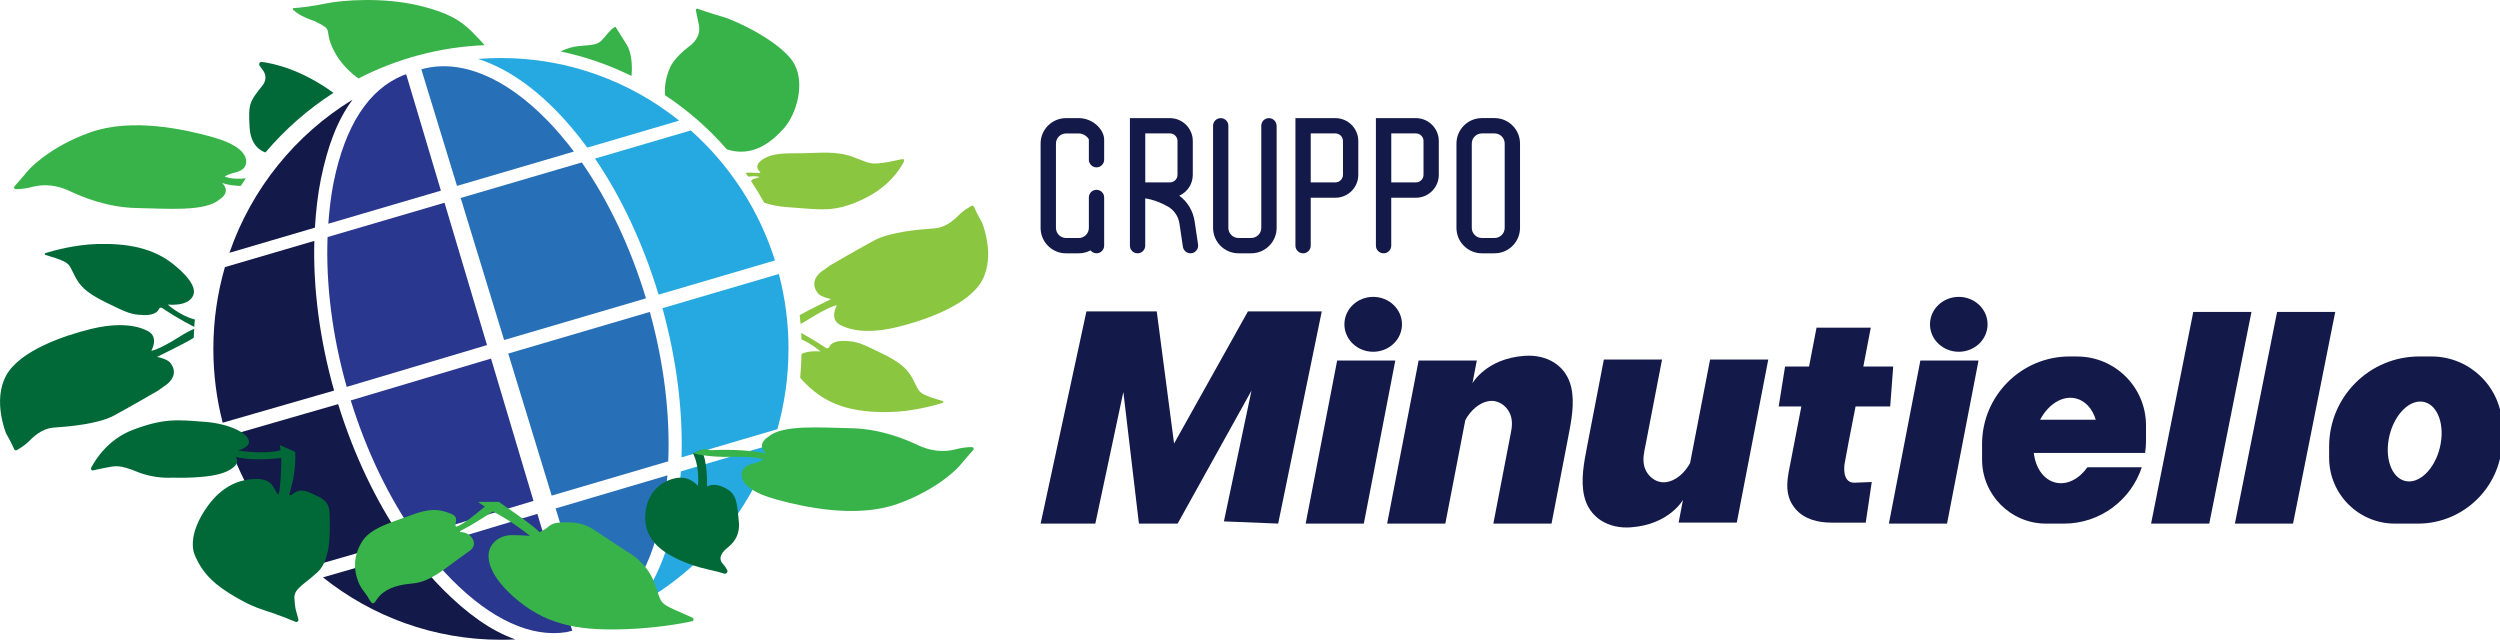 <?xml version="1.0" encoding="UTF-8"?>
<svg id="Livello_1" data-name="Livello 1" xmlns="http://www.w3.org/2000/svg" xmlns:xlink="http://www.w3.org/1999/xlink" viewBox="0 0 781.57 200">
  <defs>
    <filter id="drop-shadow-1" x="319.88" y="31.51" width="467.76" height="138.96" filterUnits="userSpaceOnUse">
      <feOffset dx=".7" dy=".7"/>
      <feGaussianBlur result="blur" stdDeviation="1.74"/>
      <feFlood flood-color="#000" flood-opacity=".1"/>
      <feComposite in2="blur" operator="in"/>
      <feComposite in="SourceGraphic"/>
    </filter>
  </defs>
  <g>
    <g>
      <path d="M177.15,197.61c.59-.14,1.17-.28,1.75-.43l-10.9-36.54-35.27,10.64c2.81,3.69,5.56,6.99,8.63,10.06,12.28,12.3,24.55,18.04,35.79,16.28Z" fill="#29378f"/>
      <path d="M203.17,97.51l-44.28,13.02,13.58,44.41,36.44-10.72c.62-14.59-1.32-30.62-5.75-46.71Z" fill="#2770b8"/>
      <path d="M185.24,195.29c10.19-4.7,17.72-16.21,21.4-32.93.96-4.37,1.63-8.98,2.01-13.75l-34.95,10.34,11.15,36.46c.13-.04.25-.08.38-.12Z" fill="#2770b8"/>
      <path d="M166.79,156.61l-13.28-44.51-43.86,13.08c4.95,15.95,11.99,30.49,20.4,42.43l36.74-11.01Z" fill="#29378f"/>
      <path d="M201.95,93.26c-4.84-15.98-11.75-30.54-20.07-42.48l-37.86,11.11,13.58,44.41,44.34-13.03Z" fill="#2770b8"/>
      <path d="M131.72,21.68l11.15,36.44c12.74-3.74,25.44-7.48,36.54-10.74-2.6-3.46-5.32-6.66-8.15-9.58-13.3-13.71-27.4-19.53-39.46-16.15-.02,0-.05.02-.07.02Z" fill="#2770b8"/>
      <path d="M215.96,40.78l-29.94,8.79c8.23,12.09,15.06,26.65,19.87,42.54l36.39-10.69c-5.01-15.89-14.22-29.87-26.31-40.63Z" fill="#26a9e0"/>
      <path d="M102.41,74.1c-.57,14.56,1.43,30.77,5.98,46.85l43.86-13.07-13.28-44.5-36.56,10.73Z" fill="#29378f"/>
      <path d="M161.1,199.89c-7.68-2.71-15.05-8.04-22.65-15.65-3.54-3.54-6.72-7.4-9.92-11.71l-27.57,7.97c15.31,12.22,34.64,19.51,55.65,19.51,1.51,0,3.01-.04,4.49-.11Z" fill="#131949"/>
      <path d="M97.01,177.15l28.89-8.31c-8.31-12.09-15.27-26.63-20.19-42.5l-34.87,10.07c4.95,15.91,14.12,29.93,26.17,40.73Z" fill="#131949"/>
      <path d="M149.45,18.43c8.23,2.6,16.65,8.16,24.76,16.51,3.28,3.38,6.42,7.14,9.4,11.21,13.57-3.99,24.21-7.11,28.72-8.44-15.32-12.25-34.67-19.57-55.72-19.57-2.41,0-4.8.1-7.16.29Z" fill="#26a9e0"/>
      <path d="M246.51,109.07c0-8.1-1.05-15.95-3.02-23.42l-36.39,10.7c4.41,16,6.43,31.98,5.96,46.64l29.97-8.82c2.26-7.97,3.47-16.39,3.47-25.1Z" fill="#26a9e0"/>
      <path d="M212.86,147.36c-.37,5.53-1.1,10.85-2.21,15.88-2.36,10.7-6.25,19.45-11.4,25.9,19.66-10.73,34.91-28.65,42.33-50.28l-28.71,8.5Z" fill="#26a9e0"/>
      <path d="M66.7,109.07c0,7.97,1.02,15.71,2.92,23.08l34.83-10.05c-4.53-15.99-6.59-32.15-6.18-46.79l-27.96,8.2c-2.34,8.11-3.61,16.68-3.61,25.55Z" fill="#131949"/>
      <path d="M126.08,23.52c-10.87,4.4-18.16,15.81-21.76,33.38-.83,4.07-1.35,8.63-1.68,13.04,10.77-3.17,22.56-6.63,35.2-10.34l-10.86-36.39c-.3.11-.6.21-.9.32Z" fill="#29378f"/>
      <path d="M71.73,79.03c4.34-1.28,14.54-4.28,26.72-7.86.32-5.14.89-10.39,1.85-15.1,2.13-10.39,5.11-18.46,9.93-24.92-17.78,10.85-31.54,27.74-38.5,47.87Z" fill="#131949"/>
    </g>
    <g>
      <path d="M56.28,105.19c-7.1,4.46-8.98,4.46-8.98,4.46,0,0,2.51-4.25-1.04-6.13-3.55-1.88-9.33-2.72-17.69-.7-8.36,2.02-22.42,6.76-26.67,14.62-4.25,7.87,0,18.04,0,18.04,0,0,1.67,2.93,2.55,4.98.13.31.51.44.8.27.83-.48,2.39-1.44,3.47-2.47,1.53-1.46,4.11-4.32,8.29-4.6,4.18-.28,13.65-1.04,18.66-3.76,5.01-2.72,13.65-7.73,13.65-7.73l2.77-1.96s4.26-2.92,1.13-6.82c0,0-.77-1.11-4.11-1.81,0,0,9.26-4.53,11.14-5.78.1-.06.2-.14.31-.21.03-.93.08-1.86.14-2.79-1.22.52-2.68,1.28-4.42,2.37Z" fill="#016937"/>
      <path d="M52.45,95.23c2.65.14,5.64,0,7.31-1.88,1.67-1.88,1.46-4.94-5.29-10.52-6.76-5.57-15.18-6.76-23.96-6.55-7.08.17-13.93,2.11-16.32,2.85-.28.09-.27.48,0,.56l3.15.98c4.39,1.53,4.18,1.88,5.85,5.22,1.67,3.34,3.34,5.43,10.03,8.71,6.69,3.27,7.8,3.76,11.63,3.9,3.83.14,4.67-1.46,4.87-1.95s.84-.35.84-.35c5.57,3.76,10.17,5.99,10.17,5.99h0c.05-.77.12-1.53.19-2.3-4.56-1.14-8.48-4.67-8.48-4.67Z" fill="#016937"/>
      <path d="M307.03,69.6s-1.67-2.93-2.55-4.98c-.13-.31-.51-.44-.8-.27-.83.48-2.39,1.44-3.47,2.47-1.53,1.46-4.11,4.32-8.29,4.6-4.18.28-13.65,1.04-18.66,3.76-5.01,2.72-13.65,7.73-13.65,7.73l-2.77,1.96s-4.26,2.92-1.13,6.82c0,0,.77,1.11,4.11,1.81,0,0-6.63,3.24-9.81,5,.1.93.19,1.85.27,2.79.73-.39,1.51-.84,2.37-1.38,7.1-4.46,8.98-4.46,8.98-4.46,0,0-2.51,4.25,1.04,6.13,3.55,1.88,9.33,2.72,17.69.7,8.36-2.02,22.42-6.76,26.67-14.62,4.25-7.87,0-18.04,0-18.04Z" fill="#8ac640"/>
      <path d="M256.47,109.86c-2.01-.11-4.22-.05-5.9.81-.04,2.49-.18,4.96-.41,7.4.97,1.21,2.36,2.6,4.29,4.18,6.76,5.57,15.18,6.76,23.96,6.55,7.08-.17,13.93-2.11,16.32-2.85.28-.09.27-.48,0-.56l-3.15-.98c-4.39-1.53-4.18-1.88-5.85-5.22-1.67-3.34-3.34-5.43-10.03-8.71-6.69-3.27-7.8-3.76-11.63-3.9-3.83-.14-4.67,1.46-4.87,1.95s-.84.35-.84.35c-3.17-2.14-6.02-3.78-7.89-4.8.03.66.06,1.33.08,2,3.38,1.49,5.93,3.78,5.93,3.78Z" fill="#8ac640"/>
      <path d="M70.29,55.25s.16-.39,1.86-.93c1.71-.54,4.73-.85,4.81-3.72.08-2.87-3.1-5.74-11.09-7.91-7.99-2.17-24.52-5.97-37.63-1.32-13.11,4.66-19.32,11.79-19.32,11.79,0,0-2.39,2.88-4.39,5.1-.3.33-.07.86.37.87,1.08.02,2.89-.08,5.18-.69,3.8-1.01,7.91-.54,11.79,1.32,3.88,1.86,11.79,5.12,20.95,5.28,9.16.16,21.49,1.24,25.84-2.72,0,0,3.8-2.09.78-5.12,0,0,2.24.87,5.85.92.51-.8,1.03-1.59,1.56-2.37-1.9.2-4.42.25-6.56-.49Z" fill="#38b349"/>
      <path d="M104.25,29.03c-10.13-7.39-18.86-9.22-22.39-9.67-.65-.08-1.09.65-.7,1.18l1.02,1.4c1.99,2.73-.33,5.05-.33,5.05-3.65,4.64-4.31,5.22-3.81,12.93.35,5.37,3.23,7.16,4.94,7.75,6.12-7.22,13.28-13.52,21.28-18.65Z" fill="#016937"/>
      <path d="M148.39,10.76c-3.07-2.98-5.88-6.21-17.15-8.96C119.97-.95,107.2,0,101.98,1.07c-4.13.85-8.36,1.39-10.12,1.46-.29.01-.42.37-.2.56.48.43,1.25,1.04,2.28,1.63,1.91,1.08,4.47,1.91,4.47,1.91,6.46,3.15,2.49,2.15,5.88,9.03,2.11,4.28,5.51,7.24,7.77,8.87,11.9-6.13,25.27-9.82,39.44-10.41-.86-1-1.93-2.18-3.13-3.35Z" fill="#38b349"/>
      <path d="M195.95,14c-1.41-2.24-3.48-5.55-3.48-5.55,0,0-.58-.33-2.9,2.49-2.32,2.82-2.4,2.98-7.96,3.4-2.69.2-4.86.99-6.37,1.74,7.79,1.64,15.23,4.24,22.19,7.67.36-3.83-.16-7.63-1.48-9.74Z" fill="#38b349"/>
      <path d="M227.26,46.7c7.9,2.54,13.77-2.09,17.75-6.52,4.31-4.81,6.96-15.08,2.73-21.13s-16.82-12.35-21.96-13.84c-3.76-1.09-6.49-2.05-7.69-2.48-.3-.11-.61.15-.55.47.14.73.42,2.13.95,4.59.91,4.23-3.15,6.8-3.15,6.8-4.81,3.65-5.88,6.55-5.88,6.55-1.55,3.52-1.72,6.58-1.56,8.62,7.2,4.76,13.72,10.47,19.36,16.96Z" fill="#38b349"/>
      <path d="M235.12,55.12c1.34-.12,2.39.23,2.39.23l-1.45.47c-.58.07-.99.36-1.27.75,1.46,2.2,2.83,4.46,4.11,6.79,1.8.65,4.24,1.21,7.52,1.42,9.89.64,14.37,1.98,24.09-2.85,7.67-3.81,11.02-9.32,12.1-11.48.19-.38-.14-.8-.55-.71l-4.56.95c-5.76.92-5.41.36-10.82-1.62-5.41-1.98-10.36-1.22-15.89-1.16-5.53.06-9.14-.17-12.34,1.92-3.2,2.09-.87,3.84-.87,3.84.41.43-.52.41-.52.41-1.83-.15-3.11-.14-4-.04.28.39.55.79.82,1.18.46-.03.91-.06,1.26-.09Z" fill="#8ac640"/>
      <path d="M218.17,151.93s-2.33-3.26-6.75-2.48c-4.42.78-9.31,4.34-9.7,11.56-.39,7.22,4.5,11.09,10.01,13.73,5.51,2.64,9.47,3.18,12.49,3.96.95.24,1.65.45,2.17.62.65.21,1.25-.46.96-1.08-.26-.55-.68-1.22-1.35-1.94-1.86-2.02.16-4.03,1.4-5.04,1.24-1.01,4.11-3.34,3.57-8.3-.54-4.97-.47-8.17-3.57-10.01-2.48-1.47-4.58-1.78-6.36-.85,0,0,.29-8.16-1.83-11.38l-2.59.98s2.17,3.57,1.55,10.24Z" fill="#016937"/>
      <path d="M238.52,143.66s-.16.39-1.86.93-4.73.85-4.81,3.72,3.1,5.74,11.09,7.91c7.99,2.17,24.52,5.97,37.63,1.32,13.11-4.66,19.32-11.79,19.32-11.79,0,0,2.39-2.88,4.39-5.1.3-.33.07-.86-.37-.87-1.08-.02-2.89.08-5.18.69-3.8,1.01-7.91.54-11.79-1.32-3.88-1.86-11.79-5.12-20.95-5.28-9.16-.16-21.49-1.24-25.84,2.72,0,0-3.8,2.09-.78,5.12,0,0-6.85-1.51-17.02-.97l-2.25-.39-3.49,1.32s4.03,1.32,12.34,1.16c8.3-.16,9.57.81,9.57.81Z" fill="#38b349"/>
      <path d="M216.45,193.08c-1.07-.48-2.77-1.23-5.34-2.36-5.51-2.41-4.27-2.79-6.67-8.84-2.41-6.05-7.37-8.77-7.37-8.77,0,0-7.99-5.28-11.56-7.6-3.57-2.33-7.37-2.33-10.32-2.17-2.95.16-3.65,1.32-4.42,1.86-.78.54-2.09,1.16-2.09,1.16l-1.55-1.4c-1.55-1.4-11.17-8.07-11.17-8.07h-6.52c.61.49,1.33.98,2.14,1.48h0s-4.39,3.72-6.72,5.19c0,0-1.16.7-1.94,1.01,0,0-.62.23-.54-.62.08-.85,1.01-2.48-1.55-3.41-2.56-.93-5.35-2.09-11.95.39-6.59,2.48-13.11,4.03-15.83,8.61-2.72,4.58-2.33,8.77-1.24,11.79,1.09,3.03,2.33,3.72,3.49,5.82,1.16,2.09,1.55,1.71,2.41.39s2.64-3.49,7.45-4.58c4.81-1.09,6.59.62,15.91-6.59l5.35-3.88s2.72-1.4,1.4-3.88c-1.32-2.48-3.96-2.25-3.96-2.25,0,0-.47-.23,1.24-1.01,1.37-.62,6.34-3.7,9.04-5.48,1.27.72,2.63,1.48,3.99,2.3,3.34,2.02,7.6,5.35,7.6,5.35,0,0-3.03-.23-5.74-.23s-5.51,1.32-6.75,4.03-.85,8.69,9,16.68c9.85,7.99,20.4,9.16,33.52,8.69,9.72-.35,17.31-1.76,20.59-2.46.58-.12.66-.91.12-1.15Z" fill="#38b349"/>
      <path d="M103.06,160.75c-.08-4.39-2.57-4.97-5.55-6.46-2.98-1.49-4.56-.91-5.63-.08-1.08.83-1.49.66-1.49.66l1.24-4.81c.99-5.39.66-8.78.66-8.78l-4.81-2.15c.1.52.18,1.06.25,1.62-5.22,1.45-13.42.07-13.42.07,1.74-.22,3.23-1.69,3.23-1.69,1.82-3.15-5.55-6.63-13.25-7.23-8.78-.68-13.02-1.22-22.8,2.51-7.72,2.94-11.67,9.29-12.99,11.84-.22.43.16.92.63.81,1-.24,2.55-.59,4.16-.88,2.73-.5,3.98-.99,9.61,1.33,5.63,2.32,11.1,1.82,11.1,1.82,0,0,11.93.5,16.99-1.99,5.05-2.49,2.57-4.56,2.57-4.56,4.19,1.28,11.01.77,14.35.41.16,4.32-.4,8.91-.59,10.53-.25,2.15-.91-.25-2.24-2.07-2.15-2.96-8.25-1.89-11.1-.8-3.57,1.36-6.56,4-8.79,7.01-7.29,9.86-4.31,15.64-4.31,15.64,2.65,6.36,6.88,9.71,12.68,13.11,5.8,3.4,8.37,3.89,12.18,5.22,2.56.89,5.2,1.97,6.66,2.58.49.21,1-.23.89-.75-.11-.48-.25-1.05-.42-1.59-.41-1.33-.66-2.07-.83-5.05-.17-2.98,2.9-4.14,7.29-8.2,4.39-4.06,3.81-13.67,3.73-18.06Z" fill="#016937"/>
    </g>
  </g>
  <g filter="url(#drop-shadow-1)">
    <g>
      <polygon points="389.44 96.65 366.35 137.96 360.93 96.65 338.95 96.65 324.63 162.99 341.73 162.99 350.49 121.83 355.36 162.99 367.46 162.99 390.55 121.41 381.93 162.3 398.89 162.99 412.52 96.65 389.44 96.65" fill="#131949"/>
      <polygon points="417.33 112.02 407.49 162.99 425.67 162.99 435.51 112.02 417.33 112.02" fill="#131949"/>
      <path d="M476.02,110.53c-12.14.84-16.4,8.61-16.4,8.61l1.37-7.12h-18.19l-9.84,50.97h18.19l6.25-32.36c1.52-2.81,4.24-5.53,7.56-5.96,3.26-.42,6.19,2.2,6.83,5.29.47,2.26-.08,4.26-.5,6.45,0,.05-5.13,26.59-5.13,26.59h18.19s5.25-27.22,5.25-27.22c.95-4.91,2.03-10.44.91-15.39-1.57-6.96-7.73-10.32-14.5-9.85Z" fill="#131949"/>
      <path d="M527.66,144.08c-1.52,2.81-4.24,5.53-7.56,5.96-3.26.42-6.19-2.2-6.83-5.29-.47-2.26.08-4.26.5-6.45,0-.05,5.13-26.59,5.13-26.59h-18.19s-5.25,27.22-5.25,27.22c-.95,4.91-2.03,10.44-.91,15.39,1.57,6.96,7.73,10.32,14.5,9.85,12.14-.84,16.4-8.61,16.4-8.61l-1.37,7.12h18.19l9.84-50.97h-18.19l-6.25,32.36Z" fill="#131949"/>
      <path d="M576.05,143.84c.81-4.41,1.65-8.83,2.52-13.23.28-1.41.55-2.83.83-4.24h10.83l.94-12.49h-9.34c.78-4.05,1.55-8.1,2.33-12.14h-16.96s-1.03,5.33-2.34,12.14h-7.5l-1.99,12.49h7.08c-1.68,8.73-3.17,16.43-3.17,16.43-1.05,5.45-2.67,10.99,1.39,15.67,2.79,3.21,7.11,4.22,11.2,4.22h10.71l1.88-12.7-5.34.21c-3.4.13-3.53-3.93-3.08-6.36Z" fill="#131949"/>
      <ellipse cx="428.6" cy="100.69" rx="9" ry="8.58" fill="#131949"/>
      <polygon points="589.82 162.99 608 162.99 617.84 112.02 599.66 112.02 589.82 162.99" fill="#131949"/>
      <polygon points="684.98 96.82 671.79 162.99 689.98 162.99 703.17 96.82 684.98 96.82" fill="#131949"/>
      <polygon points="711.18 96.82 697.99 162.99 716.17 162.99 729.36 96.82 711.18 96.82" fill="#131949"/>
      <ellipse cx="611.67" cy="100.69" rx="9" ry="8.58" fill="#131949"/>
      <path d="M648.65,110.74h-2.3c-15.13,0-27.4,12.27-27.4,27.4v4.83c0,11.06,8.97,20.03,20.03,20.03h5.54c11.36,0,20.98-7.38,24.36-17.61h-17c-2.61,3.66-6.4,5.65-10,4.77-3.72-.9-6.22-4.62-6.76-9.27h34.8c.16-1.17.28-2.36.28-3.57v-5.03c0-11.9-9.65-21.54-21.54-21.54ZM637.1,130.52c2.55-4.84,6.99-7.68,11.17-6.66,2.99.73,5.2,3.27,6.23,6.66h-17.4Z" fill="#131949"/>
      <path d="M759.43,110.74h-3.82c-15.55,0-28.16,12.61-28.16,28.16v3.52c0,11.37,9.21,20.58,20.58,20.58h7.15c14.57,0,26.39-11.81,26.39-26.39v-3.73c0-12.23-9.91-22.14-22.14-22.14ZM762.07,139.23c-1.66,6.82-6.52,11.49-10.87,10.43-4.35-1.06-6.53-7.44-4.87-14.25,1.66-6.82,6.52-11.49,10.87-10.43,4.35,1.06,6.53,7.44,4.87,14.25Z" fill="#131949"/>
    </g>
    <g>
      <path d="M462.58,78.49h3.97c4.38,0,7.95-3.56,7.95-7.95v-26.37c0-4.38-3.56-7.95-7.95-7.95h-3.97c-4.38,0-7.95,3.56-7.95,7.95v26.37c0,4.38,3.56,7.95,7.95,7.95ZM459.42,44.17c0-1.74,1.42-3.16,3.16-3.16h3.97c1.74,0,3.16,1.42,3.16,3.16v26.37c0,1.74-1.42,3.16-3.16,3.16h-3.97c-1.74,0-3.16-1.42-3.16-3.16v-26.37Z" fill="#131949"/>
      <path d="M332.57,78.49h3.97c1.33,0,2.58-.33,3.69-.91.44.55,1.11.91,1.87.91,1.32,0,2.39-1.07,2.39-2.39v-15.07c0-1.32-1.07-2.39-2.39-2.39s-2.39,1.07-2.39,2.39v9.52c0,1.74-1.42,3.16-3.16,3.16h-3.97c-1.74,0-3.16-1.42-3.16-3.16v-26.37c0-1.74,1.42-3.16,3.16-3.16h3.97c1.83,0,3.1,1.48,3.16,1.93v6.28c0,1.32,1.07,2.39,2.39,2.39s2.39-1.07,2.39-2.39v-6.28c0-3.11-3.47-6.72-7.95-6.72h-3.97c-4.38,0-7.95,3.56-7.95,7.95v26.37c0,4.38,3.56,7.95,7.95,7.95Z" fill="#131949"/>
      <path d="M398.39,38.62c0-1.32-1.07-2.39-2.39-2.39s-2.39,1.07-2.39,2.39v31.92c0,1.74-1.42,3.16-3.16,3.16h-3.97c-1.74,0-3.16-1.42-3.16-3.16v-31.92c0-1.32-1.07-2.39-2.39-2.39s-2.39,1.07-2.39,2.39v31.92c0,4.38,3.57,7.95,7.95,7.95h3.97c4.38,0,7.95-3.56,7.95-7.95v-31.92Z" fill="#131949"/>
      <path d="M406.68,78.49c1.32,0,2.39-1.07,2.39-2.39v-14.98h7.71c3.95,0,7.16-3.21,7.16-7.16v-10.57c0-3.95-3.21-7.16-7.16-7.16h-12.49v39.87c0,1.32,1.07,2.39,2.39,2.39ZM409.07,41.01h7.71c1.31,0,2.37,1.06,2.37,2.37v10.57c0,1.31-1.06,2.37-2.37,2.37h-7.71v-15.31Z" fill="#131949"/>
      <path d="M354.94,78.49c1.32,0,2.39-1.07,2.39-2.39v-14.78c2.9.44,5.41,1.59,7.15,2.59,1.93,1.12,3.22,3.06,3.56,5.33l1.07,7.21c.18,1.19,1.2,2.04,2.37,2.04.12,0,.23,0,.35-.03,1.31-.19,2.21-1.41,2.02-2.72l-1.07-7.21c-.49-3.28-2.21-6.15-4.8-8.05,2.49-1.12,4.22-3.62,4.22-6.52v-10.57c0-3.95-3.21-7.16-7.16-7.16h-12.5v39.87c0,1.32,1.07,2.39,2.39,2.39ZM357.34,41.01h7.71c1.31,0,2.37,1.06,2.37,2.37v10.57c0,1.31-1.06,2.37-2.37,2.37h-7.71v-15.31Z" fill="#131949"/>
      <path d="M431.85,78.49c1.32,0,2.39-1.07,2.39-2.39v-14.98h7.71c3.95,0,7.16-3.21,7.16-7.16v-10.57c0-3.95-3.21-7.16-7.16-7.16h-12.5v39.87c0,1.32,1.07,2.39,2.39,2.39ZM434.25,41.01h7.71c1.31,0,2.37,1.06,2.37,2.37v10.57c0,1.31-1.06,2.37-2.37,2.37h-7.71v-15.31Z" fill="#131949"/>
    </g>
  </g>
</svg>